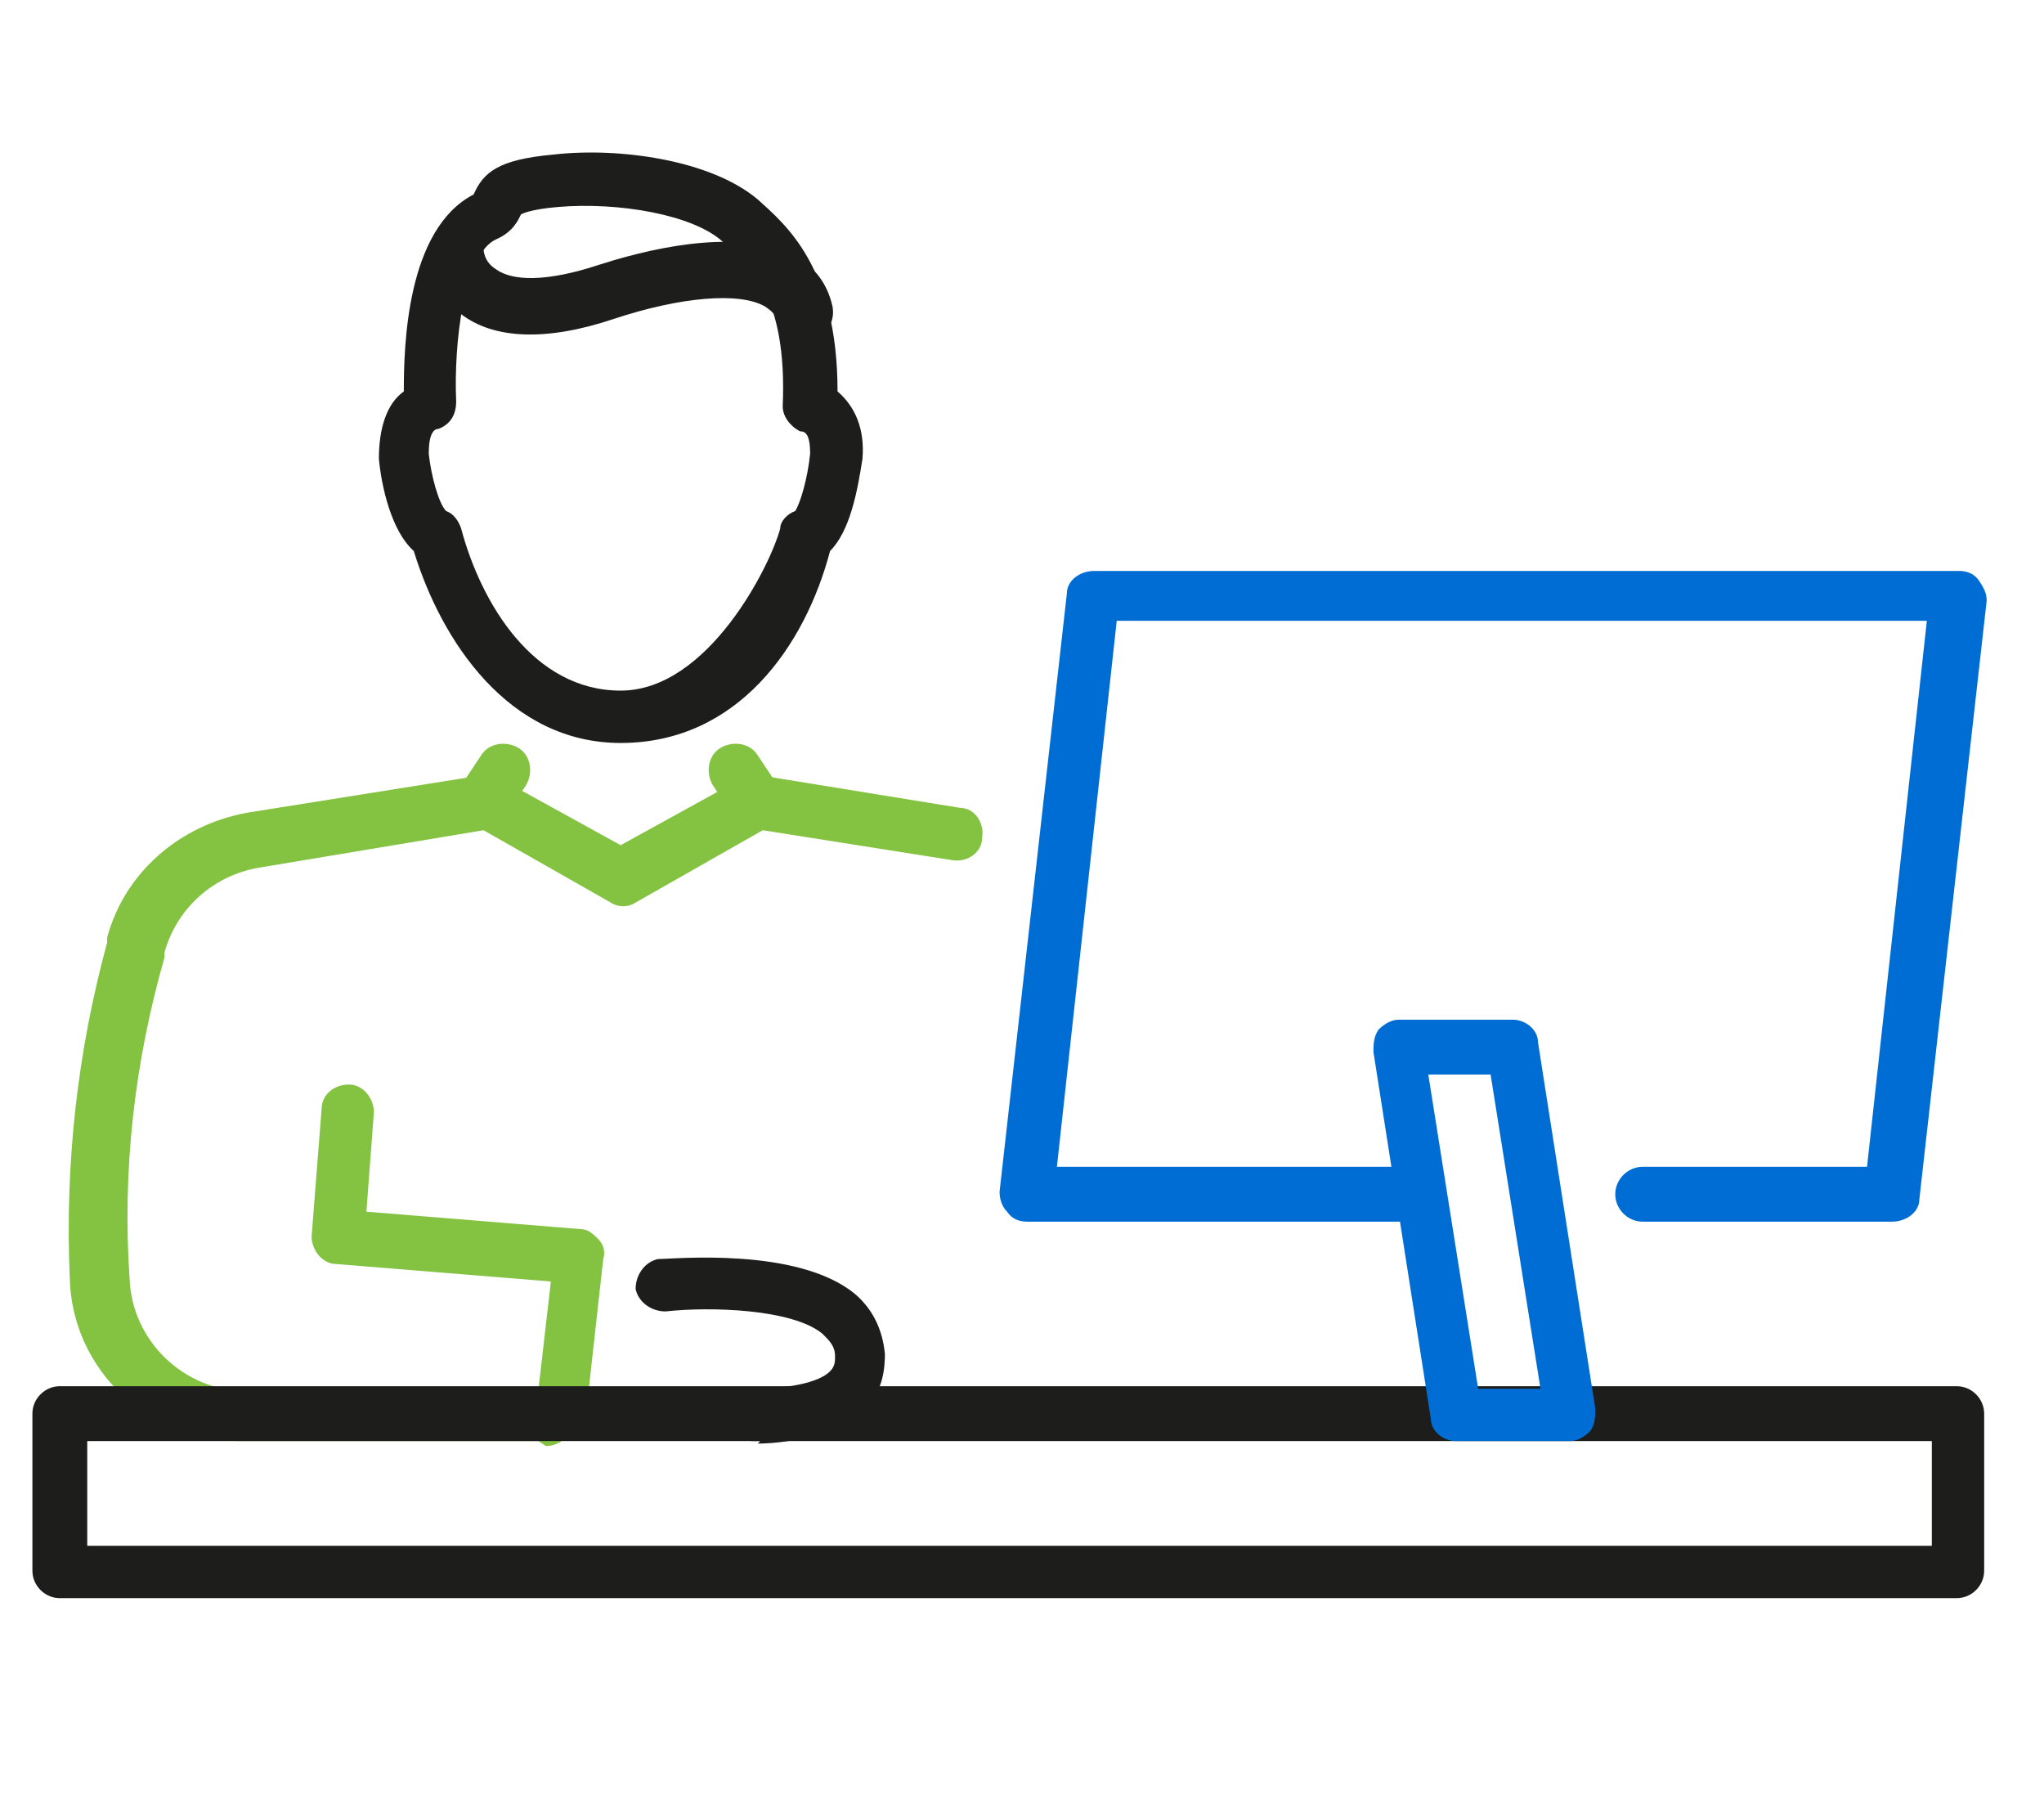 <?xml version="1.0" encoding="UTF-8"?>
<svg xmlns="http://www.w3.org/2000/svg" id="Layer_1" version="1.1" viewBox="0 0 82 72">
  <defs>
    <style>
      .st0 {
        fill: #1d1d1b;
      }

      .st1 {
        fill: #006dd5;
      }

      .st2 {
        fill: #83c341;
      }
    </style>
  </defs>
  <g>
    <g>
      <path class="st2" d="M22.5,57.8s0,0-.1,0c-.6,0-1-.6-.9-1.2l.6-5.2-8.6-.7c-.6,0-1-.6-1-1.1l.4-5.1c0-.6.5-1,1.1-1,.6,0,1,.6,1,1.1l-.3,4,8.6.7c.3,0,.5.2.7.4.2.2.3.5.2.8l-.7,6.3c0,.5-.5.9-1.1.9Z"></path>
      <path class="st2" d="M21.6,57.8h-12c-3.7,0-6.7-2.9-6.8-6.5-.2-4.6.3-9.1,1.5-13.5v-.2c.7-2.6,2.9-4.5,5.6-5l9.4-1.5c.2,0,.5,0,.7.1l4.9,2.7,4.9-2.7c.2-.1.5-.2.7-.1l8,1.3c.6,0,1,.6.9,1.2,0,.6-.6,1-1.2.9l-7.6-1.2-5.1,2.9c-.3.2-.7.2-1,0l-5.1-2.9-9,1.5c-1.8.3-3.3,1.6-3.8,3.4v.2c-1.2,4.2-1.7,8.5-1.4,12.9.1,2.5,2.2,4.5,4.7,4.5h12c.6,0,1.1.5,1.1,1.1s-.5,1.1-1.1,1.1Z"></path>
      <path class="st2" d="M19.4,33.2c-.2,0-.4,0-.6-.2-.5-.3-.6-1-.3-1.5l.8-1.2c.3-.5,1-.6,1.5-.3.5.3.6,1,.3,1.5l-.8,1.2c-.2.3-.5.5-.9.5Z"></path>
      <path class="st2" d="M30.3,33.2c-.4,0-.7-.2-.9-.5l-.8-1.2c-.3-.5-.2-1.2.3-1.5.5-.3,1.2-.2,1.5.3l.8,1.2c.3.5.2,1.2-.3,1.5-.2.1-.4.2-.6.2Z"></path>
    </g>
    <path class="st0" d="M24.9,29.8c-4.5,0-7.2-4.1-8.3-7.7-.9-.8-1.3-2.6-1.4-3.7,0,0,0,0,0,0,0-1.2.3-2.2,1-2.7,0-1.8.1-6.5,2.8-7.9,0,0,0,0,0,0,.4-.9,1-1.4,3.2-1.6,2.6-.3,6.3.2,8.2,1.8h0c1.1,1,3.2,2.7,3.2,7.7.7.6,1.1,1.5,1,2.7-.2,1.3-.5,2.9-1.3,3.7-1,3.8-3.7,7.7-8.4,7.7ZM17.9,20.5c.3.1.5.4.6.7.8,3,2.9,6.5,6.4,6.5s6-5,6.4-6.5c0-.3.3-.6.6-.7.2-.3.5-1.3.6-2.3,0-.8-.2-.9-.4-.9-.4-.2-.7-.6-.7-1,.2-4.5-1.4-5.8-2.4-6.6h0c-1.2-1.1-4.2-1.6-6.6-1.4-1.2.1-1.5.3-1.5.3,0,0,0,0,0,0-.1.2-.3.7-1,1-1.3.6-1.7,4.2-1.6,6.5,0,.5-.2.9-.7,1.1-.2,0-.4.2-.4,1,.1.9.4,2,.7,2.3Z"></path>
    <path class="st0" d="M32.2,13.8c-.5,0-.9-.3-1-.8,0-.3-.2-.5-.5-.7-1-.6-3.4-.4-6.1.5-2.7.9-4.8.8-6.1-.2-1.3-.9-1.3-2.4-1.3-2.5,0-.6.5-1.1,1.1-1.1h0c.6,0,1.1.5,1.1,1,0,0,0,.5.5.8.4.3,1.5.7,4.2-.2,2.5-.8,5.8-1.4,7.8-.3.8.4,1.3,1.1,1.5,2,.1.6-.2,1.1-.8,1.3,0,0-.2,0-.2,0ZM19.2,10.1h0,0Z"></path>
  </g>
  <path class="st0" d="M78.5,64.1H2.4c-.6,0-1.1-.5-1.1-1.1v-6.3c0-.6.5-1.1,1.1-1.1h76.1c.6,0,1.1.5,1.1,1.1v6.3c0,.6-.5,1.1-1.1,1.1ZM3.5,62h74v-4.2H3.5v4.2Z"></path>
  <path class="st1" d="M75.8,49h-9.9c-.6,0-1.1-.5-1.1-1.1s.5-1.1,1.1-1.1h9l2.4-21.9h-32.5l-2.4,21.9h13.7c.6,0,1.1.5,1.1,1.1s-.5,1.1-1.1,1.1h-14.9c-.3,0-.6-.1-.8-.4-.2-.2-.3-.5-.3-.8l2.7-24c0-.5.5-.9,1.1-.9h34.7c.3,0,.6.1.8.4s.3.5.3.8l-2.7,24c0,.5-.5.9-1.1.9Z"></path>
  <path class="st1" d="M63,57.8h-4.6c-.5,0-1-.4-1-.9l-2.3-14.7c0-.3,0-.6.2-.9.2-.2.5-.4.8-.4h4.6c.5,0,1,.4,1,.9l2.3,14.7c0,.3,0,.6-.2.9-.2.2-.5.4-.8.4ZM59.3,55.7h2.5l-2-12.6h-2.5l2,12.6Z"></path>
  <path class="st0" d="M30.5,57.8c-.1,0-.3,0-.3,0-.6,0-1-.5-1-1.1,0-.6.5-1,1.1-1,.7,0,2.4-.1,3-.7.2-.2.2-.4.2-.6,0-.4-.2-.6-.5-.9-1.2-1-4.5-1.1-6.3-.9-.6,0-1.1-.4-1.2-.9,0-.6.4-1.1.9-1.2.6,0,5.6-.5,7.9,1.4.7.6,1.1,1.4,1.2,2.4,0,.9-.2,1.6-.8,2.2-1.2,1.2-3.5,1.4-4.3,1.4Z"></path>
</svg>

